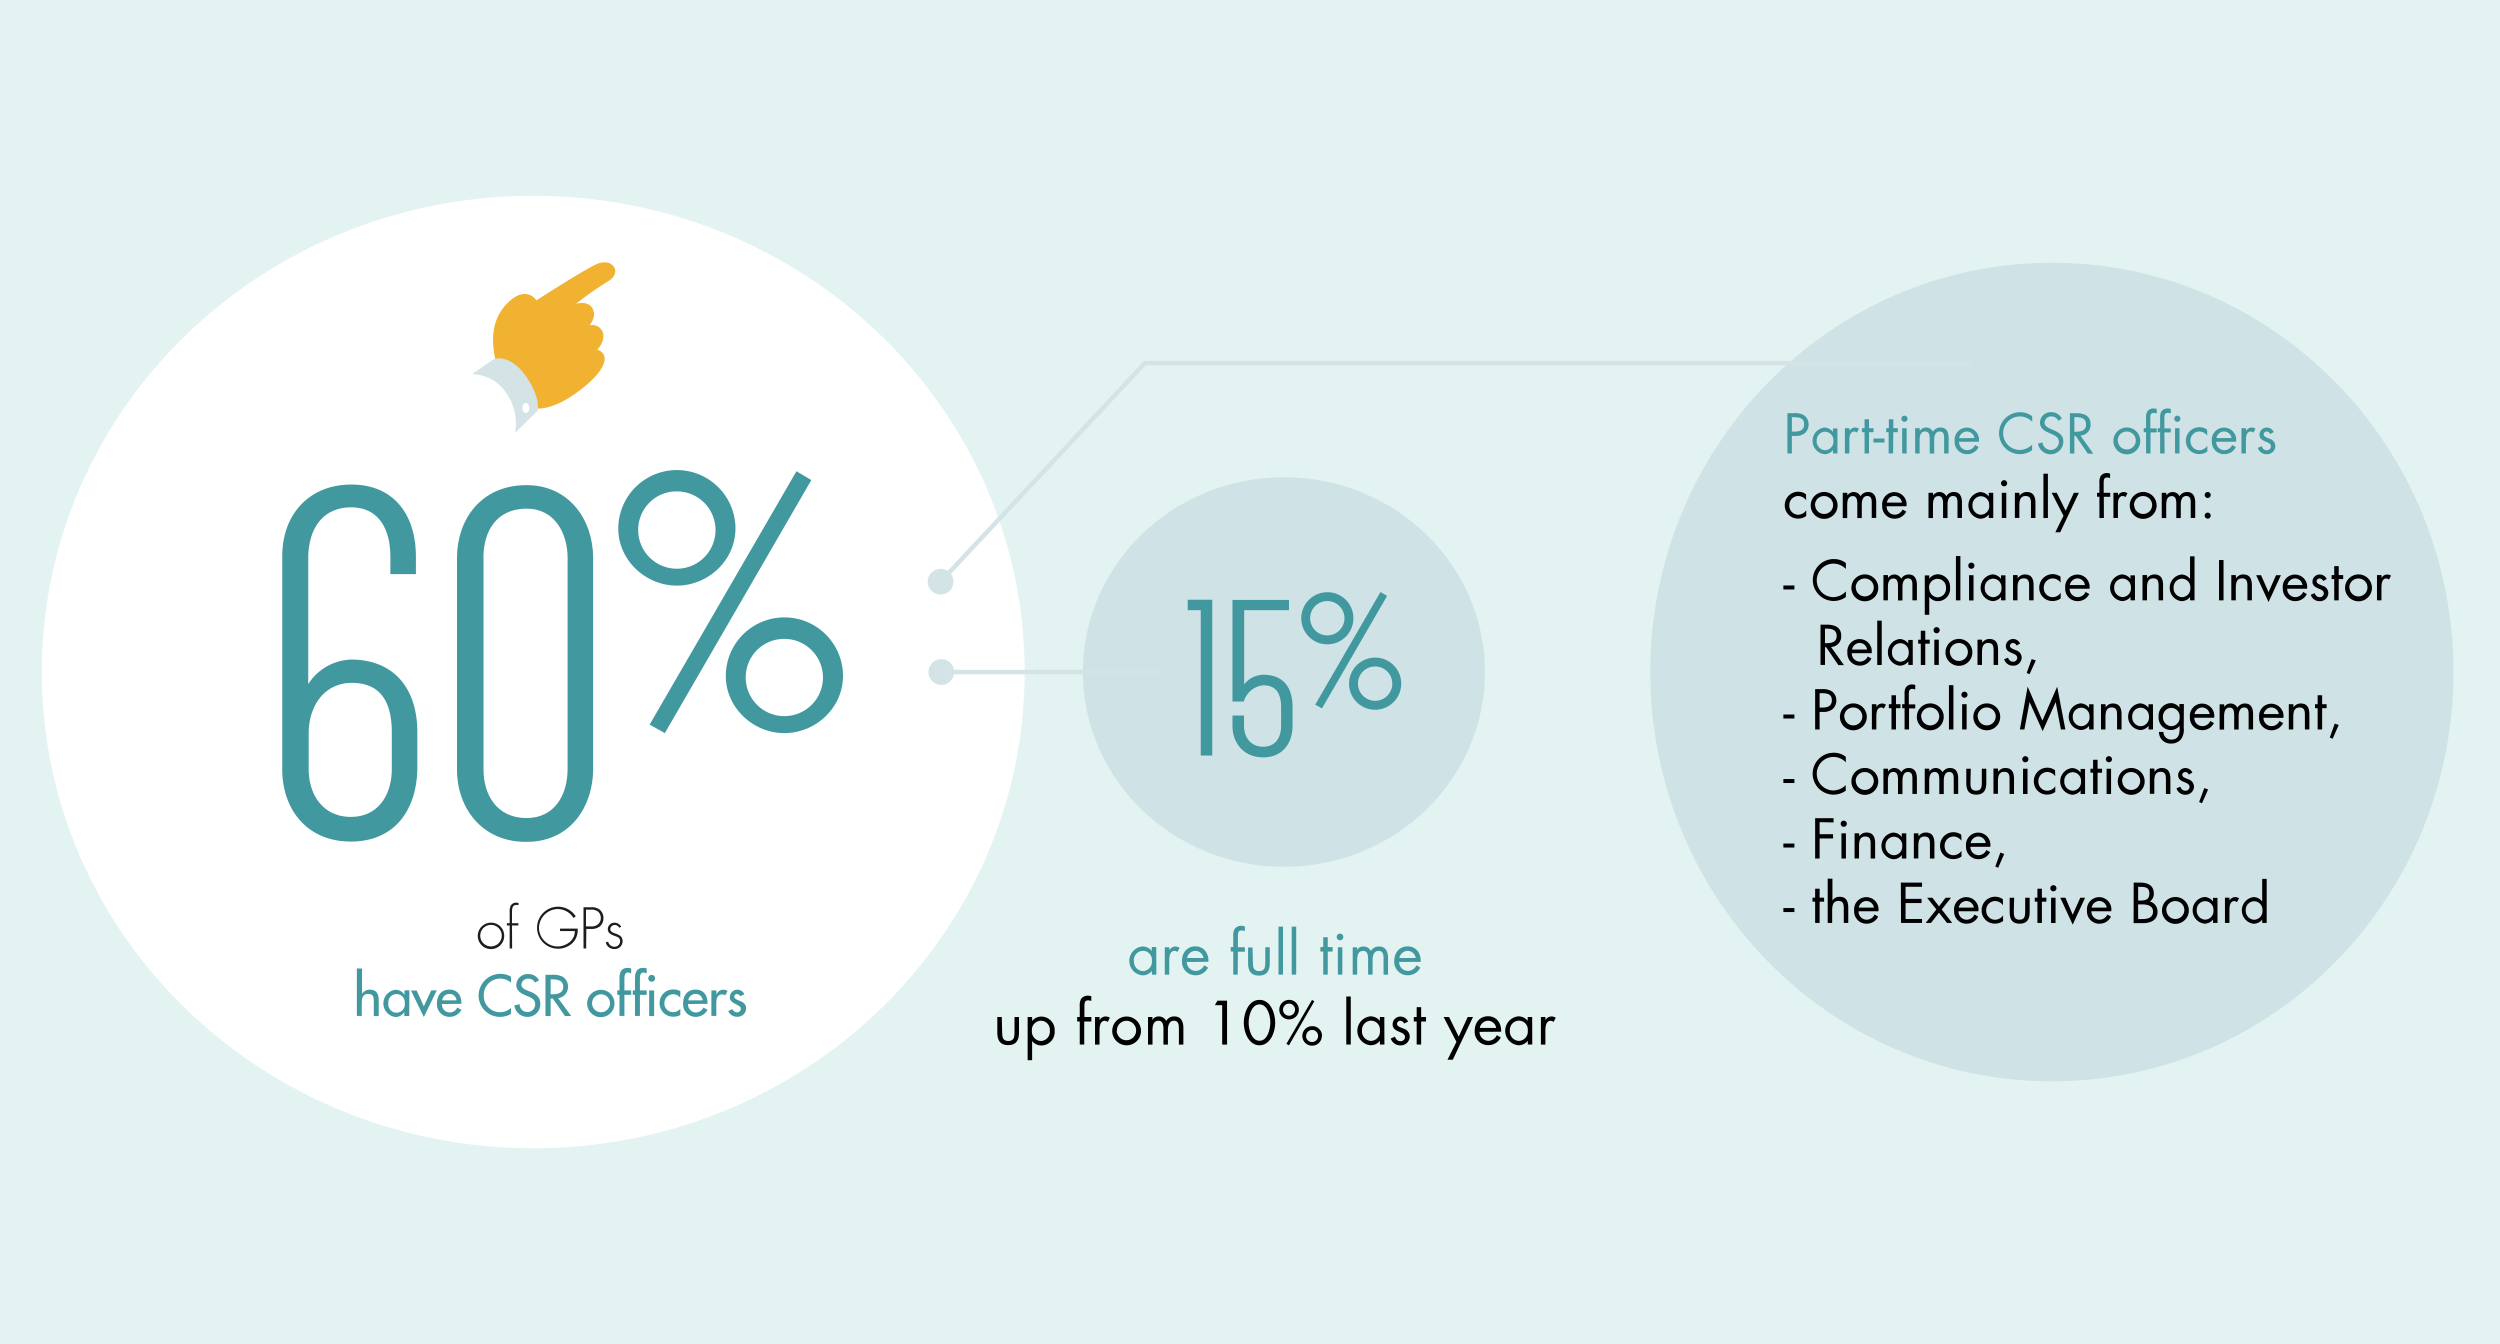 <svg id="Calque_1" data-name="Calque 1" xmlns="http://www.w3.org/2000/svg" viewBox="0 0 558 300"><defs><style>.cls-1{fill:#e3f3f1;}.cls-2{fill:#cfe3e7;}.cls-3{fill:#fff;}.cls-4{fill:#42989f;}.cls-5{fill:#1d1d1b;}.cls-6{fill:none;stroke:#d4e3e6;}.cls-7{fill:#d4e3e6;}.cls-8{fill:#f1b232;}</style></defs><title>ILLUSTRATIONS</title><rect class="cls-1" width="558" height="300"/><path class="cls-2" d="M286.58,193.48c24.78,0,44.87-19.47,44.87-43.48s-20.09-43.48-44.87-43.48S241.7,126,241.7,150s20.09,43.48,44.87,43.48"/><path class="cls-2" d="M458,241.36c49.5,0,89.62-40.9,89.62-91.36S507.46,58.64,458,58.64,368.34,99.54,368.34,150s40.12,91.36,89.62,91.36"/><path class="cls-3" d="M119,256.3c60.59,0,109.7-47.59,109.7-106.3S179.62,43.7,119,43.7,9.33,91.29,9.33,150,58.45,256.3,119,256.3"/><path class="cls-4" d="M270.57,133.86v34.77H268V136.19H265.1v-2.33Z"/><path class="cls-4" d="M288.5,157.85V162c0,3.87-2.24,7.05-6.56,7.05s-6.85-3.18-6.85-7.05v-2.29h2.58V162c0,2.63,1.54,4.67,4.27,4.67s4-2,4-4.67v-4.12c0-3.43-1.39-4.92-4-4.92a5,5,0,0,0-4.32,3.63h-2.53V133.91H287.7v2.29h-10v16.54a5.61,5.61,0,0,1,4.27-2.14C285.91,150.6,288.5,152.83,288.5,157.85Z"/><path class="cls-4" d="M302.08,137.86a5.82,5.82,0,1,1-5.81-5.68A5.79,5.79,0,0,1,302.08,137.86Zm-9.65,0a3.83,3.83,0,1,0,3.83-3.7A3.8,3.8,0,0,0,292.43,137.86ZM309.61,133l-14.54,25.11-1.52-.83,14.57-25.14Zm3.14,19.46a5.82,5.82,0,1,1-5.81-5.68A5.79,5.79,0,0,1,312.75,152.49Zm-9.65,0a3.83,3.83,0,1,0,3.83-3.7A3.8,3.8,0,0,0,303.1,152.49Z"/><path class="cls-5" d="M112.54,208.88a2.95,2.95,0,1,1-3-2.94A2.91,2.91,0,0,1,112.54,208.88Zm-5.35,0a2.4,2.4,0,1,0,2.34-2.44A2.39,2.39,0,0,0,107.19,208.9Z"/><path class="cls-5" d="M114.31,211.7h-.55v-5.13h-.62v-.51h.62v-2.53a3.09,3.09,0,0,1,.22-1.38,1.41,1.41,0,0,1,1.26-.68,1.34,1.34,0,0,1,.49.08v.5a2.68,2.68,0,0,0-.45-.07c-1,0-1,1-1,1.66v2.42h1.42v.51h-1.42Z"/><path class="cls-5" d="M128.93,207.27a4.05,4.05,0,0,1-1,3.06,4.69,4.69,0,1,1,.57-5.81l-.48.38a4.22,4.22,0,0,0-3.55-2,4.28,4.28,0,0,0-4.17,4.18,4.2,4.2,0,0,0,4.17,4.17,4.39,4.39,0,0,0,2.71-1,3.07,3.07,0,0,0,1.12-2.44H125v-.55Z"/><path class="cls-5" d="M130.83,211.7h-.59v-9.2h1.62a2.88,2.88,0,0,1,2,.54,2.44,2.44,0,0,1,.83,1.89,2.42,2.42,0,0,1-.77,1.82,3.05,3.05,0,0,1-2.05.59h-1Zm1.06-4.92a2.22,2.22,0,0,0,1.61-.5,1.8,1.8,0,0,0,.6-1.38,1.84,1.84,0,0,0-.7-1.49,2.55,2.55,0,0,0-1.61-.37h-1v3.73Z"/><path class="cls-5" d="M138.21,207.09a1.07,1.07,0,0,0-1-.63,1,1,0,0,0-1,.88c0,1.35,2.75.7,2.75,2.73a1.74,1.74,0,0,1-1.82,1.76,1.94,1.94,0,0,1-1.94-1.49l.54-.17a1.44,1.44,0,0,0,1.4,1.15,1.26,1.26,0,0,0,1.27-1.27c0-.7-.54-.92-1.1-1.11-.77-.28-1.65-.61-1.65-1.56a1.46,1.46,0,0,1,1.54-1.43,1.67,1.67,0,0,1,1.44.9Z"/><path class="cls-4" d="M80.81,216.18v5.65h0a2,2,0,0,1,1.72-.94c1.61,0,2,1.09,2,2.48v3.41h-1.1V223.5c0-1-.13-1.64-1.26-1.64-1.42,0-1.42,1.25-1.42,2.28v2.62h-1.1v-10.6Z"/><path class="cls-4" d="M91.34,226.77h-1.1v-.89h0A2.34,2.34,0,0,1,88.28,227a3.06,3.06,0,0,1,0-6.08,2.34,2.34,0,0,1,2,1.12h0v-1h1.1Zm-1-2.86a1.84,1.84,0,1,0-3.66,0,1.85,1.85,0,1,0,3.66,0Z"/><path class="cls-4" d="M94.6,224.62l1.65-3.56h1.23L94.6,227l-2.87-5.91H93Z"/><path class="cls-4" d="M98.63,224.1a1.8,1.8,0,0,0,1.72,1.89,1.87,1.87,0,0,0,1.71-1.11l.93.52a3,3,0,0,1-2.65,1.56,2.78,2.78,0,0,1-2.81-3c0-1.76.94-3.08,2.78-3.08s2.67,1.34,2.67,3v.17Zm3.26-.83a1.54,1.54,0,0,0-1.58-1.43,1.64,1.64,0,0,0-1.62,1.43Z"/><path class="cls-4" d="M114.05,219.33a3.66,3.66,0,0,0-6.07,2.86,3.62,3.62,0,0,0,6.07,2.78v1.35a5,5,0,0,1-2.42.65,4.76,4.76,0,0,1-4.8-4.75,4.84,4.84,0,0,1,4.9-4.85,4.43,4.43,0,0,1,2.32.62Z"/><path class="cls-4" d="M119.4,219.31a1.58,1.58,0,0,0-1.48-.87,1.45,1.45,0,0,0-1.54,1.31c0,.72.71,1.1,1.28,1.32l.66.26c1.31.51,2.28,1.23,2.28,2.77a2.84,2.84,0,0,1-2.94,2.87,2.87,2.87,0,0,1-2.84-2.58l1.16-.24a1.74,1.74,0,1,0,3.48,0c0-1-.79-1.42-1.59-1.75l-.63-.27c-1-.45-2-1-2-2.33a2.51,2.51,0,0,1,2.71-2.38,2.63,2.63,0,0,1,2.37,1.39Z"/><path class="cls-4" d="M127.48,226.77h-1.39l-2.71-3.89h-.48v3.89h-1.15v-9.2h1.39a4.86,4.86,0,0,1,2.43.43,2.55,2.55,0,0,1,1.21,2.2,2.51,2.51,0,0,1-2.21,2.58Zm-4.58-4.85h.37c1.17,0,2.44-.22,2.44-1.68s-1.37-1.65-2.5-1.65h-.3Z"/><path class="cls-4" d="M137.15,223.93a3.05,3.05,0,1,1-3.05-3A3,3,0,0,1,137.15,223.93Zm-5,0a2,2,0,1,0,2-2A2,2,0,0,0,132.15,223.93Z"/><path class="cls-4" d="M140.88,217.29a2.05,2.05,0,0,0-.73-.23c-.78,0-.78,1-.78,1.55v2.45h1.51v1h-1.51v4.69h-1.1v-4.69h-.5v-1h.5v-2.78c0-1.25.43-2.25,1.84-2.25a2.05,2.05,0,0,1,.77.15Z"/><path class="cls-4" d="M144.34,217.29a2.05,2.05,0,0,0-.73-.23c-.78,0-.78,1-.78,1.55v2.45h1.51v1h-1.51v4.69h-1.1v-4.69h-.5v-1h.5v-2.78c0-1.25.43-2.25,1.84-2.25a2.05,2.05,0,0,1,.77.15Zm1.87,1.16a.76.76,0,0,1-1.51,0,.76.76,0,1,1,1.51,0Zm-.21,8.33h-1.1v-5.71H146Z"/><path class="cls-4" d="M151.83,222.68a2.09,2.09,0,0,0-1.64-.77,2,2,0,0,0-1.9,2,1.93,1.93,0,0,0,2,2,2.05,2.05,0,0,0,1.56-.76v1.4a3.2,3.2,0,0,1-1.57.38,3,3,0,0,1-3.06-3,3,3,0,0,1,3.13-3.08,3.09,3.09,0,0,1,1.51.38Z"/><path class="cls-4" d="M153.57,224.1a1.8,1.8,0,0,0,1.72,1.89,1.87,1.87,0,0,0,1.71-1.11l.93.52a3,3,0,0,1-2.65,1.56,2.78,2.78,0,0,1-2.81-3c0-1.76.94-3.08,2.78-3.08s2.67,1.34,2.67,3v.17Zm3.26-.83a1.54,1.54,0,0,0-1.58-1.43,1.64,1.64,0,0,0-1.62,1.43Z"/><path class="cls-4" d="M159.92,222h0a1.64,1.64,0,0,1,1.56-1.1,1.7,1.7,0,0,1,.9.28l-.5,1a1,1,0,0,0-.67-.23c-1.18,0-1.33,1.1-1.33,2v2.81h-1.1v-5.71h1.1Z"/><path class="cls-4" d="M165.22,222.37a.85.85,0,0,0-.73-.5.59.59,0,0,0-.6.56c0,.5.66.72,1.33,1s1.32.72,1.32,1.62a1.92,1.92,0,0,1-2,1.89,2.11,2.11,0,0,1-2-1.28l.94-.43a1.14,1.14,0,0,0,1,.73.82.82,0,0,0,.87-.81.69.69,0,0,0-.4-.62L164,224c-.63-.34-1.1-.66-1.1-1.44a1.67,1.67,0,0,1,1.68-1.66,1.7,1.7,0,0,1,1.56,1Z"/><path class="cls-4" d="M93.15,163.48v8.27c-.22,9.16-5.14,16.09-14.86,16.09S63,180.69,63,171.75v-47.6c0-9.5,6.15-16,15.42-16s14.41,6.48,14.41,16.09v3.91h-5.7v-3.91c0-6.37-2.79-11-8.72-11s-9.39,4.13-9.61,10.84v28.61a11.85,11.85,0,0,1,9.72-5.48C87.34,147.28,93.15,153,93.15,163.48Zm-5.7,0c0-7.6-3.13-11.06-8.94-11.06-6,0-9.61,5-9.61,11.29v8c0,5.7,3.24,10.62,9.39,10.62s9.16-4.92,9.16-10.73Z"/><path class="cls-4" d="M102,171.75V124.48c0-8.38,5.25-16.2,15.53-16.2,9.39,0,14.86,7.6,14.86,16.31v47c0,8.27-4.92,16.31-14.86,16.31C107.79,188,102,180.58,102,171.75Zm5.92-47.27v47.27c0,5.7,3,10.84,9.61,10.84,6.15,0,9.16-5,9.16-11v-47c0-5.48-2.79-11.06-9.16-11.06C110.92,113.53,107.9,118.45,107.9,124.48Z"/><path class="cls-4" d="M164.15,118c0,7.06-6.09,12.71-13.08,12.71S138,125,138,118a13.08,13.08,0,0,1,26.16,0Zm-21.7,0a8.63,8.63,0,1,0,8.62-8.32A8.55,8.55,0,0,0,142.45,118Zm38.64-10.85-32.7,56.48L145,161.73l32.77-56.55Zm7.06,43.77c0,7.06-6.09,12.71-13.08,12.71S162,157.94,162,150.88a13.08,13.08,0,0,1,26.16,0Zm-21.7,0a8.62,8.62,0,1,0,8.62-8.32A8.55,8.55,0,0,0,166.46,150.88Z"/><line class="cls-6" x1="259.05" y1="150" x2="210.11" y2="150"/><path class="cls-7" d="M207.24,150a2.87,2.87,0,1,0,2.87-2.87,2.87,2.87,0,0,0-2.87,2.87"/><polyline class="cls-6" points="440.03 81.04 255.54 81.04 209.94 129.84"/><path class="cls-7" d="M207.07,129.84a2.87,2.87,0,1,0,2.87-2.87,2.87,2.87,0,0,0-2.87,2.87"/><path class="cls-8" d="M110.77,81c-1.21-4.52-1.28-9.84,2.76-13.61s6.2-.34,6.2-.34,9.57-6.2,13.21-8,6.23,1.68,2.73,3.77a73.22,73.22,0,0,0-7.11,5s2.86-.94,3.81,1.28c.76,1.78-.77,3.5-.77,3.5a2.52,2.52,0,0,1,2.93,1.55c.71,2-1.25,3.91-1.25,3.91a2.09,2.09,0,0,1,1.69,2c0,1.14-.81,3.64-6.4,7.68s-9.09,3.57-9.77,3.23-8-10-8-10"/><path class="cls-7" d="M114.95,96.65l5-4.92s.94-2.56-2.42-7.55-6.87-4.31-7.48-3.91-4.65,3.23-4.65,3.23a9.53,9.53,0,0,1,7.68,4.31,12,12,0,0,1,1.89,8.83"/><path class="cls-7" d="M118.14,91.53c.29.34.09,1-.44,1.42s-1.19.52-1.48.18-.09-1,.44-1.42,1.19-.52,1.48-.18"/><path class="cls-3" d="M117.36,92.18c.44,0,.8-.51.8-1.13s-.36-1.13-.8-1.13-.8.51-.8,1.13.36,1.13.8,1.13"/><path class="cls-4" d="M258.1,217.54h-1v-.84h0a2.57,2.57,0,0,1-2.11,1,3.24,3.24,0,0,1,0-6.45,2.64,2.64,0,0,1,2.09,1h0v-.87h1Zm-5-3.12a2.11,2.11,0,0,0,2,2.33,2.08,2.08,0,0,0,2-2.31,2,2,0,0,0-2.05-2.21A2.07,2.07,0,0,0,253.07,214.42Z"/><path class="cls-4" d="M261,212.09h0a1.57,1.57,0,0,1,1.35-.83,1.84,1.84,0,0,1,.94.29l-.49.95a1,1,0,0,0-.62-.27c-1.14,0-1.2,1.47-1.2,2.26v3.05h-1v-6.11h1Z"/><path class="cls-4" d="M264.9,214.71a2,2,0,0,0,2,2,2.09,2.09,0,0,0,1.86-1.26l.88.51a3.08,3.08,0,0,1-2.82,1.72,3,3,0,0,1-3-3.15c0-1.81,1.05-3.3,3-3.3s3,1.63,2.9,3.45Zm3.71-.88a1.86,1.86,0,0,0-1.79-1.6,1.93,1.93,0,0,0-1.86,1.6Z"/><path class="cls-4" d="M276.26,217.54h-1v-5.15h-.57v-1h.57V209a3.14,3.14,0,0,1,.27-1.59,1.77,1.77,0,0,1,1.57-.77,2.47,2.47,0,0,1,.74.13v1.05a2.11,2.11,0,0,0-.7-.14c-.84,0-.84.6-.84,1.68v2.07h1.55v1h-1.55Z"/><path class="cls-4" d="M279.65,214.84c0,1,.12,1.91,1.38,1.91s1.38-.88,1.38-1.91v-3.41h1V215c0,1.63-.61,2.76-2.42,2.76s-2.42-1.13-2.42-2.76v-3.52h1Z"/><path class="cls-4" d="M286.36,217.54h-1V206.82h1Z"/><path class="cls-4" d="M289.31,217.54h-1V206.82h1Z"/><path class="cls-4" d="M296.35,217.54h-1v-5.15h-.64v-1h.64v-2.2h1v2.2h1.09v1h-1.09Z"/><path class="cls-4" d="M299.83,209.13a.74.74,0,0,1-1.48,0,.74.74,0,1,1,1.48,0Zm-.22,8.41h-1v-6.11h1Z"/><path class="cls-4" d="M302.82,212.09h0a1.73,1.73,0,0,1,1.47-.83,1.87,1.87,0,0,1,1.69,1,2,2,0,0,1,1.83-1c1.56,0,2,1.27,2,2.56v3.72h-1V214c0-.79-.05-1.77-1.12-1.77s-1.33,1.16-1.33,2.08v3.24h-1v-3.47c0-.75-.09-1.85-1.09-1.85-1.22,0-1.35,1.24-1.35,2.16v3.16h-1v-6.11h1Z"/><path class="cls-4" d="M312.28,214.71a2,2,0,0,0,2,2,2.09,2.09,0,0,0,1.86-1.26l.88.51a3.08,3.08,0,0,1-2.82,1.72,3,3,0,0,1-3-3.15c0-1.81,1.05-3.3,3-3.3s3,1.63,2.9,3.45Zm3.71-.88a1.86,1.86,0,0,0-1.79-1.6,1.93,1.93,0,0,0-1.86,1.6Z"/><path d="M223.68,230.44c0,1,.12,1.91,1.38,1.91s1.38-.88,1.38-1.91V227h1v3.52c0,1.63-.61,2.76-2.42,2.76s-2.42-1.13-2.42-2.76V227h1Z"/><path d="M230.37,227.9h0a2.58,2.58,0,0,1,2.11-1,3,3,0,0,1,2.92,3.24,3,3,0,0,1-2.94,3.21,2.57,2.57,0,0,1-2.09-1h0v4.29h-1V227h1Zm-.05,2.12a2.11,2.11,0,0,0,2,2.33,2.08,2.08,0,0,0,2-2.31,2,2,0,0,0-2.05-2.21A2.07,2.07,0,0,0,230.31,230Z"/><path d="M242,233.14h-1V228h-.57v-1H241V224.6a3.14,3.14,0,0,1,.27-1.59,1.77,1.77,0,0,1,1.57-.77,2.47,2.47,0,0,1,.74.13v1.05a2.11,2.11,0,0,0-.7-.14c-.84,0-.84.6-.84,1.68V227h1.55v1H242Z"/><path d="M245.43,227.7h0a1.57,1.57,0,0,1,1.35-.83,1.84,1.84,0,0,1,.94.29l-.49.95a1,1,0,0,0-.62-.27c-1.14,0-1.2,1.47-1.2,2.26v3.05h-1V227h1Z"/><path d="M248.25,230.1a3.21,3.21,0,1,1,3.21,3.21A3.21,3.21,0,0,1,248.25,230.1Zm1,0a2.17,2.17,0,1,0,2.17-2.26A2.16,2.16,0,0,0,249.29,230.09Z"/><path d="M257.14,227.7h0a1.73,1.73,0,0,1,1.47-.83,1.87,1.87,0,0,1,1.69,1,2,2,0,0,1,1.83-1c1.56,0,2,1.27,2,2.56v3.72h-1v-3.55c0-.79-.05-1.77-1.12-1.77s-1.33,1.16-1.33,2.08v3.24h-1v-3.47c0-.75-.09-1.85-1.09-1.85-1.22,0-1.35,1.24-1.35,2.16v3.16h-1V227h1Z"/><path d="M271.16,224.35l.57-1h2.15v9.8h-1.09v-8.79Z"/><path d="M284.63,228.25c0,2.42-1.27,5.06-3.51,5.06s-3.51-2.64-3.51-5.06c0-2,1-5.08,3.51-5.08S284.63,226.24,284.63,228.25Zm-5.93.05c0,1.38.61,4,2.42,4s2.39-2.61,2.42-4-.57-4.12-2.42-4.12S278.67,226.92,278.7,228.31Z"/><path d="M289.9,225.32a2.18,2.18,0,1,1-2.18-2.15A2.16,2.16,0,0,1,289.9,225.32Zm-3.54,0a1.35,1.35,0,1,0,1.35-1.31A1.34,1.34,0,0,0,286.37,225.32Zm7-1.83-5.67,9.83-.56-.34,5.71-9.8Zm1.68,7.7a2.18,2.18,0,1,1-2.18-2.15A2.16,2.16,0,0,1,295.08,231.18Zm-3.54,0a1.35,1.35,0,1,0,1.35-1.31A1.34,1.34,0,0,0,291.54,231.18Z"/><path d="M301.49,233.14h-1V222.42h1Z"/><path d="M309,233.14h-1v-.84h0a2.57,2.57,0,0,1-2.11,1,3.24,3.24,0,0,1,0-6.45,2.64,2.64,0,0,1,2.09,1h0V227h1ZM304,230a2.11,2.11,0,0,0,2,2.33,2.08,2.08,0,0,0,2-2.31,2,2,0,0,0-2.05-2.21A2.07,2.07,0,0,0,304,230Z"/><path d="M313.39,228.45a1,1,0,0,0-.83-.62.74.74,0,0,0-.75.68c0,.56.7.77,1.42,1.07a1.86,1.86,0,0,1,1.42,1.75,2,2,0,0,1-2.07,2,2.2,2.2,0,0,1-2.16-1.55l.92-.39c.26.57.56,1,1.25,1a.93.93,0,0,0,1-.94c0-1.36-2.76-.9-2.76-2.82a1.74,1.74,0,0,1,1.82-1.73,1.85,1.85,0,0,1,1.63,1.13Z"/><path d="M317.2,233.14h-1V228h-.64v-1h.64v-2.2h1V227h1.09v1H317.2Z"/><path d="M322.22,227h1.21l2.16,4.38,2-4.38h1.18l-4.51,9.54h-1.18l2-4Z"/><path d="M330.23,230.31a2,2,0,0,0,2,2,2.09,2.09,0,0,0,1.86-1.26l.88.51a3.08,3.08,0,0,1-2.82,1.72,3,3,0,0,1-3-3.15c0-1.81,1.05-3.3,3-3.3s3,1.63,2.9,3.45Zm3.71-.88a1.86,1.86,0,0,0-1.79-1.6,1.93,1.93,0,0,0-1.86,1.6Z"/><path d="M342,233.14h-1v-.84h0a2.57,2.57,0,0,1-2.11,1,3.24,3.24,0,0,1,0-6.45,2.64,2.64,0,0,1,2.09,1h0V227h1ZM337,230a2.11,2.11,0,0,0,2,2.33,2.08,2.08,0,0,0,2-2.31,2,2,0,0,0-2.05-2.21A2.07,2.07,0,0,0,337,230Z"/><path d="M344.95,227.7h0a1.57,1.57,0,0,1,1.35-.83,1.84,1.84,0,0,1,.94.29l-.49.95a1,1,0,0,0-.62-.27c-1.14,0-1.2,1.47-1.2,2.26v3.05h-1V227h1Z"/><path class="cls-4" d="M399.95,101.22h-1v-9h1.49a3.81,3.81,0,0,1,2.24.48,2.49,2.49,0,0,1,1,2.06,2.54,2.54,0,0,1-.86,1.94,3.26,3.26,0,0,1-2.15.6h-.73Zm0-4.89h.67c1.12,0,2.06-.34,2.06-1.63,0-1.48-1.19-1.58-2.36-1.58h-.37Z"/><path class="cls-4" d="M410.12,101.22h-1v-.78h0a2.37,2.37,0,0,1-1.94.94,3,3,0,0,1,0-5.95,2.44,2.44,0,0,1,1.93,1h0v-.8h1Zm-4.64-2.88a2,2,0,0,0,1.85,2.15,1.92,1.92,0,0,0,1.88-2.13,1.88,1.88,0,0,0-1.9-2A1.91,1.91,0,0,0,405.48,98.34Z"/><path class="cls-4" d="M412.81,96.19h0a1.45,1.45,0,0,1,1.25-.77,1.7,1.7,0,0,1,.86.26l-.46.88a.93.93,0,0,0-.58-.25c-1.06,0-1.1,1.36-1.1,2.09v2.82h-1V95.58h1Z"/><path class="cls-4" d="M417.17,101.22h-1V96.47h-.59v-.89h.59v-2h1v2h1v.89h-1Z"/><path class="cls-4" d="M420.61,97.88v.89h-2.46v-.89Z"/><path class="cls-4" d="M422.54,101.22h-1V96.47H421v-.89h.59v-2h1v2h1v.89h-1Z"/><path class="cls-4" d="M425.76,93.46a.68.68,0,0,1-1.37,0,.68.68,0,0,1,1.37,0Zm-.2,7.76h-1V95.58h1Z"/><path class="cls-4" d="M428.52,96.19h0a1.59,1.59,0,0,1,1.36-.77,1.73,1.73,0,0,1,1.56.94,1.88,1.88,0,0,1,1.69-.94c1.44,0,1.8,1.18,1.8,2.36v3.43h-1V97.94c0-.73,0-1.63-1-1.63s-1.22,1.07-1.22,1.92v3h-1V98c0-.7-.08-1.7-1-1.7-1.13,0-1.25,1.14-1.25,2v2.91h-1V95.58h1Z"/><path class="cls-4" d="M437.26,98.6a1.83,1.83,0,0,0,1.85,1.88,1.93,1.93,0,0,0,1.71-1.16l.82.47a2.85,2.85,0,0,1-2.6,1.58,2.73,2.73,0,0,1-2.76-2.9,2.73,2.73,0,1,1,5.41.13Zm3.42-.82A1.72,1.72,0,0,0,439,96.31a1.78,1.78,0,0,0-1.71,1.48Z"/><path class="cls-4" d="M453.6,94.15a3.87,3.87,0,0,0-2.76-1.2,3.74,3.74,0,0,0,0,7.48,4,4,0,0,0,2.73-1.2v1.25a4.66,4.66,0,0,1-2.7.89,4.68,4.68,0,1,1,0-9.36,4.37,4.37,0,0,1,2.7.89Z"/><path class="cls-4" d="M459.41,93.94a1.66,1.66,0,0,0-1.56-1,1.43,1.43,0,0,0-1.5,1.4c0,.78.8,1.14,1.42,1.42l.6.26c1.18.52,2.17,1.1,2.17,2.54a2.85,2.85,0,0,1-5.66.46l1-.28a1.86,1.86,0,0,0,1.81,1.68,1.82,1.82,0,0,0,1.86-1.76c0-1.05-.83-1.42-1.67-1.8l-.55-.24c-1.05-.48-2-1-2-2.32a2.37,2.37,0,0,1,2.53-2.3,2.59,2.59,0,0,1,2.34,1.4Z"/><path class="cls-4" d="M463,101.22h-1v-9h1.31c1.71,0,3.31.46,3.31,2.49a2.36,2.36,0,0,1-2.27,2.5l2.88,4.05H466l-2.73-4H463Zm0-4.86h.31c1.14,0,2.29-.22,2.29-1.62s-1.09-1.63-2.3-1.63H463Z"/><path class="cls-4" d="M471.71,98.41a3,3,0,1,1,3,3A3,3,0,0,1,471.71,98.41Zm1,0a2,2,0,1,0,2-2.09A2,2,0,0,0,472.67,98.4Z"/><path class="cls-4" d="M480,101.22h-1V96.47h-.53v-.89H479V93.34a2.89,2.89,0,0,1,.25-1.46,1.64,1.64,0,0,1,1.45-.71,2.26,2.26,0,0,1,.68.12v1a1.94,1.94,0,0,0-.65-.13c-.78,0-.78.55-.78,1.55v1.91h1.43v.89H480Z"/><path class="cls-4" d="M483.14,101.22h-1V96.47h-.53v-.89h.53V93.34a2.89,2.89,0,0,1,.25-1.46,1.63,1.63,0,0,1,1.45-.71,2.27,2.27,0,0,1,.68.12v1a1.94,1.94,0,0,0-.65-.13c-.78,0-.78.55-.78,1.55v1.91h1.43v.89h-1.43Zm3.53-7.76a.68.68,0,1,1-1.37,0,.68.68,0,1,1,1.37,0Zm-.2,7.76h-1V95.58h1Z"/><path class="cls-4" d="M492.66,97.26h0a2.17,2.17,0,0,0-1.75-.95,2,2,0,0,0-2,2.09,2,2,0,0,0,1.94,2.09,2.19,2.19,0,0,0,1.83-1h0v1.28a3.08,3.08,0,0,1-1.79.58,2.92,2.92,0,0,1-3-3,3,3,0,0,1,3-3,3,3,0,0,1,1.74.56Z"/><path class="cls-4" d="M494.66,98.6a1.83,1.83,0,0,0,1.85,1.88,1.93,1.93,0,0,0,1.71-1.16l.82.47a2.85,2.85,0,0,1-2.6,1.58,2.73,2.73,0,0,1-2.76-2.9,2.73,2.73,0,1,1,5.41.13Zm3.42-.82a1.72,1.72,0,0,0-1.66-1.48,1.78,1.78,0,0,0-1.71,1.48Z"/><path class="cls-4" d="M501.32,96.19h0a1.45,1.45,0,0,1,1.25-.77,1.7,1.7,0,0,1,.86.26l-.46.88a.93.93,0,0,0-.58-.25c-1.06,0-1.1,1.36-1.1,2.09v2.82h-1V95.58h1Z"/><path class="cls-4" d="M506.71,96.89a.9.9,0,0,0-.77-.58.68.68,0,0,0-.7.62c0,.52.65.71,1.31,1a1.72,1.72,0,0,1,1.31,1.62,1.84,1.84,0,0,1-1.91,1.83,2,2,0,0,1-2-1.43l.85-.36c.24.53.52.9,1.15.9a.86.86,0,0,0,.91-.86c0-1.26-2.54-.83-2.54-2.6a1.61,1.61,0,0,1,1.68-1.6,1.7,1.7,0,0,1,1.5,1Z"/><path d="M403.13,111.66h0a2.17,2.17,0,0,0-1.75-.95,2,2,0,0,0-2,2.09,2,2,0,0,0,1.94,2.09,2.19,2.19,0,0,0,1.83-1h0v1.28a3.08,3.08,0,0,1-1.79.58,2.92,2.92,0,0,1-3-3,3,3,0,0,1,3-3,3,3,0,0,1,1.74.56Z"/><path d="M404.15,112.81a3,3,0,1,1,3,3A3,3,0,0,1,404.15,112.81Zm1,0a2,2,0,1,0,2-2.09A2,2,0,0,0,405.11,112.8Z"/><path d="M412.36,110.59h0a1.59,1.59,0,0,1,1.36-.77,1.73,1.73,0,0,1,1.56.94,1.88,1.88,0,0,1,1.69-.94c1.44,0,1.8,1.18,1.8,2.36v3.43h-1v-3.27c0-.73,0-1.63-1-1.63s-1.22,1.07-1.22,1.92v3h-1v-3.2c0-.7-.08-1.7-1-1.7-1.13,0-1.25,1.14-1.25,2v2.91h-1V110h1Z"/><path d="M421.09,113a1.83,1.83,0,0,0,1.85,1.88,1.93,1.93,0,0,0,1.71-1.16l.82.47a2.85,2.85,0,0,1-2.6,1.58,2.73,2.73,0,0,1-2.76-2.9,2.73,2.73,0,1,1,5.41.13Zm3.42-.82a1.72,1.72,0,0,0-1.66-1.48,1.78,1.78,0,0,0-1.71,1.48Z"/><path d="M431.5,110.59h0a1.59,1.59,0,0,1,1.36-.77,1.73,1.73,0,0,1,1.56.94,1.88,1.88,0,0,1,1.69-.94c1.44,0,1.8,1.18,1.8,2.36v3.43h-1v-3.27c0-.73,0-1.63-1-1.63s-1.22,1.07-1.22,1.92v3h-1v-3.2c0-.7-.08-1.7-1-1.7-1.13,0-1.25,1.14-1.25,2v2.91h-1V110h1Z"/><path d="M444.9,115.62h-1v-.78h0a2.37,2.37,0,0,1-1.94.94,3,3,0,0,1,0-5.95,2.44,2.44,0,0,1,1.93,1h0V110h1Zm-4.64-2.88a2,2,0,0,0,1.85,2.15,1.92,1.92,0,0,0,1.88-2.13,1.88,1.88,0,0,0-1.9-2A1.91,1.91,0,0,0,440.26,112.74Z"/><path d="M448,107.86a.68.68,0,0,1-1.37,0,.68.68,0,1,1,1.37,0Zm-.2,7.76h-1V110h1Z"/><path d="M450.78,110.66h0a1.89,1.89,0,0,1,1.61-.84c1.56,0,1.92,1.13,1.92,2.45v3.35h-1v-3.18c0-.91-.07-1.73-1.19-1.73-1.32,0-1.4,1.22-1.4,2.23v2.67h-1V110h1Z"/><path d="M457.09,115.62h-1v-9.89h1Z"/><path d="M457.94,110h1.12l2,4,1.82-4H464l-4.16,8.8h-1.09l1.82-3.69Z"/><path d="M469.59,115.62h-1v-4.75h-.53V110h.53v-2.24a2.89,2.89,0,0,1,.25-1.46,1.64,1.64,0,0,1,1.45-.71,2.26,2.26,0,0,1,.68.12v1a1.94,1.94,0,0,0-.65-.13c-.78,0-.78.55-.78,1.55V110H471v.89h-1.43Z"/><path d="M472.75,110.59h0a1.45,1.45,0,0,1,1.25-.77,1.7,1.7,0,0,1,.86.26l-.46.88a.93.93,0,0,0-.58-.25c-1.06,0-1.1,1.36-1.1,2.09v2.82h-1V110h1Z"/><path d="M475.36,112.81a3,3,0,1,1,3,3A3,3,0,0,1,475.36,112.81Zm1,0a2,2,0,1,0,2-2.09A2,2,0,0,0,476.31,112.8Z"/><path d="M483.56,110.59h0a1.59,1.59,0,0,1,1.36-.77,1.73,1.73,0,0,1,1.56.94,1.88,1.88,0,0,1,1.69-.94c1.44,0,1.8,1.18,1.8,2.36v3.43h-1v-3.27c0-.73,0-1.63-1-1.63s-1.22,1.07-1.22,1.92v3h-1v-3.2c0-.7-.08-1.7-1-1.7-1.13,0-1.25,1.14-1.25,2v2.91h-1V110h1Z"/><path d="M493.43,110.48a.67.67,0,1,1-1.34,0,.67.67,0,0,1,1.34,0Zm0,4.61a.67.67,0,1,1-1.34,0,.67.67,0,0,1,1.34,0Z"/><path d="M400.51,130.68v.89h-2.46v-.89Z"/><path d="M412,127a3.87,3.87,0,0,0-2.76-1.2,3.74,3.74,0,0,0,0,7.48A4,4,0,0,0,412,132v1.25a4.66,4.66,0,0,1-2.7.89,4.68,4.68,0,1,1,0-9.36,4.37,4.37,0,0,1,2.7.89Z"/><path d="M413.23,131.21a3,3,0,1,1,3,3A3,3,0,0,1,413.23,131.21Zm1,0a2,2,0,1,0,2-2.09A2,2,0,0,0,414.19,131.2Z"/><path d="M421.44,129h0a1.59,1.59,0,0,1,1.36-.77,1.73,1.73,0,0,1,1.56.94,1.88,1.88,0,0,1,1.69-.94c1.44,0,1.8,1.18,1.8,2.36V134h-1v-3.27c0-.73,0-1.63-1-1.63s-1.22,1.07-1.22,1.92v3h-1v-3.2c0-.7-.08-1.7-1-1.7-1.13,0-1.25,1.14-1.25,2V134h-1v-5.64h1Z"/><path d="M430.61,129.18h0a2.38,2.38,0,0,1,1.94-1,2.8,2.8,0,0,1,2.7,3,2.74,2.74,0,0,1-2.71,3,2.38,2.38,0,0,1-1.93-.95h0v4h-1v-8.8h1Zm0,2a2,2,0,0,0,1.85,2.15,1.92,1.92,0,0,0,1.88-2.13,1.88,1.88,0,0,0-1.89-2A1.91,1.91,0,0,0,430.56,131.14Z"/><path d="M437.56,134h-1v-9.89h1Z"/><path d="M440.69,126.26a.68.68,0,1,1-1.37,0,.68.68,0,0,1,1.37,0Zm-.2,7.76h-1v-5.64h1Z"/><path d="M447.63,134h-1v-.78h0a2.37,2.37,0,0,1-1.94.94,3,3,0,0,1,0-5.95,2.44,2.44,0,0,1,1.93,1h0v-.8h1ZM443,131.14a2,2,0,0,0,1.85,2.15,1.92,1.92,0,0,0,1.88-2.13,1.88,1.88,0,0,0-1.9-2A1.91,1.91,0,0,0,443,131.14Z"/><path d="M450.37,129.06h0a1.89,1.89,0,0,1,1.61-.84c1.56,0,1.92,1.13,1.92,2.45V134h-1v-3.18c0-.91-.07-1.73-1.19-1.73-1.32,0-1.4,1.22-1.4,2.23V134h-1v-5.64h1Z"/><path d="M459.93,130.06h0a2.17,2.17,0,0,0-1.75-.95,2,2,0,0,0-2,2.09,2,2,0,0,0,1.94,2.09,2.19,2.19,0,0,0,1.83-1h0v1.28a3.08,3.08,0,0,1-1.79.58,2.92,2.92,0,0,1-3-3,3,3,0,0,1,3-3,3,3,0,0,1,1.74.56Z"/><path d="M461.94,131.4a1.83,1.83,0,0,0,1.85,1.88,1.93,1.93,0,0,0,1.71-1.16l.82.47a2.85,2.85,0,0,1-2.6,1.58,2.73,2.73,0,0,1-2.76-2.9,2.73,2.73,0,1,1,5.41.13Zm3.42-.82a1.72,1.72,0,0,0-1.66-1.48,1.78,1.78,0,0,0-1.71,1.48Z"/><path d="M476.53,134h-1v-.78h0a2.37,2.37,0,0,1-1.94.94,3,3,0,0,1,0-5.95,2.44,2.44,0,0,1,1.93,1h0v-.8h1Zm-4.64-2.88a2,2,0,0,0,1.85,2.15,1.92,1.92,0,0,0,1.88-2.13,1.88,1.88,0,0,0-1.9-2A1.91,1.91,0,0,0,471.89,131.14Z"/><path d="M479.27,129.06h0a1.89,1.89,0,0,1,1.61-.84c1.56,0,1.92,1.13,1.92,2.45V134h-1v-3.18c0-.91-.07-1.73-1.19-1.73-1.32,0-1.4,1.22-1.4,2.23V134h-1v-5.64h1Z"/><path d="M488.83,133.24h0a2.41,2.41,0,0,1-1.94.94,3,3,0,0,1,0-5.95,2.44,2.44,0,0,1,1.93,1h0v-5.06h1V134h-1Zm-3.68-2.1a2,2,0,0,0,1.85,2.15,1.92,1.92,0,0,0,1.88-2.13,1.88,1.88,0,0,0-1.9-2A1.91,1.91,0,0,0,485.15,131.14Z"/><path d="M496.29,134h-1v-9h1Z"/><path d="M499.09,129.06h0a1.89,1.89,0,0,1,1.61-.84c1.56,0,1.92,1.13,1.92,2.45V134h-1v-3.18c0-.91-.07-1.73-1.19-1.73-1.32,0-1.4,1.22-1.4,2.23V134h-1v-5.64h1Z"/><path d="M506.34,132.17l1.68-3.79h1.08l-2.76,6-2.77-6h1.09Z"/><path d="M510.5,131.4a1.83,1.83,0,0,0,1.85,1.88,1.93,1.93,0,0,0,1.71-1.16l.82.47a2.85,2.85,0,0,1-2.6,1.58,2.73,2.73,0,0,1-2.76-2.9,2.73,2.73,0,1,1,5.41.13Zm3.42-.82a1.72,1.72,0,0,0-1.66-1.48,1.78,1.78,0,0,0-1.71,1.48Z"/><path d="M518.53,129.69a.9.9,0,0,0-.77-.58.68.68,0,0,0-.7.62c0,.52.65.71,1.31,1a1.72,1.72,0,0,1,1.31,1.62,1.84,1.84,0,0,1-1.91,1.83,2,2,0,0,1-2-1.43l.85-.36c.24.53.52.9,1.15.9a.86.86,0,0,0,.91-.86c0-1.26-2.54-.83-2.54-2.6a1.61,1.61,0,0,1,1.68-1.6,1.7,1.7,0,0,1,1.5,1Z"/><path d="M522,134h-1v-4.75h-.59v-.89h.59v-2h1v2h1v.89h-1Z"/><path d="M523.42,131.21a3,3,0,1,1,3,3A3,3,0,0,1,523.42,131.21Zm1,0a2,2,0,1,0,2-2.09A2,2,0,0,0,524.37,131.2Z"/><path d="M531.57,129h0a1.45,1.45,0,0,1,1.25-.77,1.7,1.7,0,0,1,.86.26l-.46.88a.93.93,0,0,0-.58-.25c-1.06,0-1.1,1.36-1.1,2.09V134h-1v-5.64h1Z"/><path d="M407.34,148.42h-1v-9h1.31c1.71,0,3.31.46,3.31,2.49a2.36,2.36,0,0,1-2.27,2.5l2.88,4.05h-1.24l-2.73-4h-.25Zm0-4.86h.31c1.14,0,2.29-.22,2.29-1.62s-1.09-1.63-2.3-1.63h-.3Z"/><path d="M413.32,145.8a1.83,1.83,0,0,0,1.85,1.88,1.93,1.93,0,0,0,1.71-1.16l.82.47a2.85,2.85,0,0,1-2.6,1.58,2.73,2.73,0,0,1-2.76-2.9,2.73,2.73,0,1,1,5.41.13Zm3.42-.82a1.72,1.72,0,0,0-1.66-1.48,1.78,1.78,0,0,0-1.71,1.48Z"/><path d="M420,148.42h-1v-9.89h1Z"/><path d="M426.93,148.42h-1v-.78h0a2.37,2.37,0,0,1-1.94.94,3,3,0,0,1,0-5.95,2.44,2.44,0,0,1,1.93,1h0v-.8h1Zm-4.64-2.88a2,2,0,0,0,1.85,2.15,1.92,1.92,0,0,0,1.88-2.13,1.88,1.88,0,0,0-1.9-2A1.91,1.91,0,0,0,422.29,145.54Z"/><path d="M429.72,148.42h-1v-4.75h-.59v-.89h.59v-2h1v2h1v.89h-1Z"/><path d="M432.94,140.66a.68.68,0,0,1-1.37,0,.68.68,0,1,1,1.37,0Zm-.2,7.76h-1v-5.64h1Z"/><path d="M434.23,145.61a3,3,0,1,1,3,3A3,3,0,0,1,434.23,145.61Zm1,0a2,2,0,1,0,2-2.09A2,2,0,0,0,435.19,145.6Z"/><path d="M442.44,143.46h0a1.89,1.89,0,0,1,1.61-.84c1.56,0,1.92,1.13,1.92,2.45v3.35h-1v-3.18c0-.91-.07-1.73-1.19-1.73-1.32,0-1.4,1.22-1.4,2.23v2.67h-1v-5.64h1Z"/><path d="M450.09,144.09a.9.9,0,0,0-.77-.58.68.68,0,0,0-.7.62c0,.52.65.71,1.31,1a1.72,1.72,0,0,1,1.31,1.62,1.84,1.84,0,0,1-1.91,1.83,2,2,0,0,1-2-1.43l.85-.36c.24.53.52.9,1.15.9a.86.86,0,0,0,.91-.86c0-1.26-2.54-.83-2.54-2.6a1.61,1.61,0,0,1,1.68-1.6,1.7,1.7,0,0,1,1.5,1Z"/><path d="M454.39,147.41,453,150.48l-.65-.26,1.12-3.12Z"/><path d="M400.51,159.48v.89h-2.46v-.89Z"/><path d="M406.14,162.82h-1v-9h1.49a3.81,3.81,0,0,1,2.24.48,2.49,2.49,0,0,1,1,2.06,2.54,2.54,0,0,1-.86,1.94,3.26,3.26,0,0,1-2.15.6h-.73Zm0-4.89h.67c1.12,0,2.06-.34,2.06-1.63,0-1.48-1.19-1.58-2.36-1.58h-.37Z"/><path d="M410.67,160a3,3,0,1,1,3,3A3,3,0,0,1,410.67,160Zm1,0a2,2,0,1,0,2-2.09A2,2,0,0,0,411.63,160Z"/><path d="M418.83,157.79h0a1.45,1.45,0,0,1,1.25-.77,1.7,1.7,0,0,1,.86.26l-.46.88a.93.93,0,0,0-.58-.25c-1.06,0-1.1,1.36-1.1,2.09v2.82h-1v-5.64h1Z"/><path d="M423.18,162.82h-1v-4.75h-.59v-.89h.59v-2h1v2h1v.89h-1Z"/><path d="M426.1,162.82h-1v-4.75h-.53v-.89h.53v-2.24a2.89,2.89,0,0,1,.25-1.46,1.64,1.64,0,0,1,1.45-.71,2.26,2.26,0,0,1,.68.12v1a1.94,1.94,0,0,0-.65-.13c-.78,0-.78.55-.78,1.55v1.91h1.43v.89H426.1Z"/><path d="M427.84,160a3,3,0,1,1,3,3A3,3,0,0,1,427.84,160Zm1,0a2,2,0,1,0,2-2.09A2,2,0,0,0,428.8,160Z"/><path d="M436,162.82h-1v-9.89h1Z"/><path d="M439.15,155.06a.68.68,0,0,1-1.37,0,.68.68,0,1,1,1.37,0Zm-.2,7.76h-1v-5.64h1Z"/><path d="M440.45,160a3,3,0,1,1,3,3A3,3,0,0,1,440.45,160Zm1,0a2,2,0,1,0,2-2.09A2,2,0,0,0,441.41,160Z"/><path d="M452.57,153.26l3.29,7.59,3.3-7.59,1.83,9.56h-1l-1.16-6.12h0l-2.91,6.49L453,156.7h0l-1.16,6.12h-1Z"/><path d="M467.29,162.82h-1V162h0a2.37,2.37,0,0,1-1.94.94,3,3,0,0,1,0-5.95,2.44,2.44,0,0,1,1.93,1h0v-.8h1Zm-4.64-2.88a2,2,0,0,0,1.85,2.15,1.92,1.92,0,0,0,1.88-2.13,1.88,1.88,0,0,0-1.9-2A1.91,1.91,0,0,0,462.65,159.94Z"/><path d="M470,157.86h0a1.89,1.89,0,0,1,1.61-.84c1.56,0,1.92,1.13,1.92,2.45v3.35h-1v-3.18c0-.91-.07-1.73-1.19-1.73-1.32,0-1.4,1.22-1.4,2.23v2.67h-1v-5.64h1Z"/><path d="M480.55,162.82h-1V162h0a2.37,2.37,0,0,1-1.94.94,3,3,0,0,1,0-5.95,2.44,2.44,0,0,1,1.93,1h0v-.8h1Zm-4.64-2.88a2,2,0,0,0,1.85,2.15,1.92,1.92,0,0,0,1.88-2.13,1.88,1.88,0,0,0-1.9-2A1.91,1.91,0,0,0,475.91,159.94Z"/><path d="M487.41,162.54a3.57,3.57,0,0,1-.58,2.42,2.73,2.73,0,0,1-2.18,1,2.58,2.58,0,0,1-2.77-2.59h1a1.68,1.68,0,0,0,1.8,1.7c1.49,0,1.81-1.09,1.81-2.36V162h0a2.5,2.5,0,0,1-2,.94,2.76,2.76,0,0,1-2.69-3,2.81,2.81,0,0,1,2.72-3,2.35,2.35,0,0,1,1.92,1h0v-.8h1Zm-4.64-2.6a2,2,0,0,0,1.85,2.15A1.92,1.92,0,0,0,486.5,160a1.88,1.88,0,0,0-1.89-2A1.91,1.91,0,0,0,482.77,159.94Z"/><path d="M489.77,160.2a1.83,1.83,0,0,0,1.85,1.88,1.93,1.93,0,0,0,1.71-1.16l.82.47a2.85,2.85,0,0,1-2.6,1.58,2.73,2.73,0,0,1-2.76-2.9,2.73,2.73,0,1,1,5.41.13Zm3.42-.82a1.72,1.72,0,0,0-1.66-1.48,1.78,1.78,0,0,0-1.71,1.48Z"/><path d="M496.48,157.79h0a1.59,1.59,0,0,1,1.36-.77,1.73,1.73,0,0,1,1.56.94,1.88,1.88,0,0,1,1.69-.94c1.44,0,1.8,1.18,1.8,2.36v3.43h-1v-3.27c0-.73,0-1.63-1-1.63s-1.22,1.07-1.22,1.92v3h-1v-3.2c0-.7-.08-1.7-1-1.7-1.13,0-1.25,1.14-1.25,2v2.91h-1v-5.64h1Z"/><path d="M505.21,160.2a1.83,1.83,0,0,0,1.85,1.88,1.93,1.93,0,0,0,1.71-1.16l.82.47A2.85,2.85,0,0,1,507,163a2.73,2.73,0,0,1-2.76-2.9,2.73,2.73,0,1,1,5.41.13Zm3.42-.82a1.72,1.72,0,0,0-1.66-1.48,1.78,1.78,0,0,0-1.71,1.48Z"/><path d="M511.92,157.86h0a1.89,1.89,0,0,1,1.61-.84c1.56,0,1.92,1.13,1.92,2.45v3.35h-1v-3.18c0-.91-.07-1.73-1.19-1.73-1.32,0-1.4,1.22-1.4,2.23v2.67h-1v-5.64h1Z"/><path d="M518.3,162.82h-1v-4.75h-.59v-.89h.59v-2h1v2h1v.89h-1Z"/><path d="M522,161.81l-1.35,3.07-.65-.26,1.12-3.12Z"/><path d="M400.51,173.88v.89h-2.46v-.89Z"/><path d="M412,170.15a3.87,3.87,0,0,0-2.76-1.2,3.74,3.74,0,0,0,0,7.48,4,4,0,0,0,2.73-1.2v1.25a4.66,4.66,0,0,1-2.7.89,4.68,4.68,0,1,1,0-9.36,4.37,4.37,0,0,1,2.7.89Z"/><path d="M413.23,174.41a3,3,0,1,1,3,3A3,3,0,0,1,413.23,174.41Zm1,0a2,2,0,1,0,2-2.09A2,2,0,0,0,414.19,174.4Z"/><path d="M421.44,172.19h0a1.59,1.59,0,0,1,1.36-.77,1.73,1.73,0,0,1,1.56.94,1.88,1.88,0,0,1,1.69-.94c1.44,0,1.8,1.18,1.8,2.36v3.43h-1v-3.27c0-.73,0-1.63-1-1.63s-1.22,1.07-1.22,1.92v3h-1V174c0-.7-.08-1.7-1-1.7-1.13,0-1.25,1.14-1.25,2v2.91h-1v-5.64h1Z"/><path d="M430.66,172.19h0a1.59,1.59,0,0,1,1.36-.77,1.73,1.73,0,0,1,1.56.94,1.88,1.88,0,0,1,1.69-.94c1.44,0,1.8,1.18,1.8,2.36v3.43h-1v-3.27c0-.73,0-1.63-1-1.63s-1.22,1.07-1.22,1.92v3h-1V174c0-.7-.08-1.7-1-1.7-1.13,0-1.25,1.14-1.25,2v2.91h-1v-5.64h1Z"/><path d="M439.8,174.72c0,.95.11,1.76,1.27,1.76s1.27-.82,1.27-1.76v-3.14h1v3.25c0,1.5-.56,2.54-2.23,2.54s-2.23-1-2.23-2.54v-3.25h1Z"/><path d="M446,172.26h0a1.89,1.89,0,0,1,1.61-.84c1.56,0,1.92,1.13,1.92,2.45v3.35h-1V174c0-.91-.07-1.73-1.19-1.73-1.32,0-1.4,1.22-1.4,2.23v2.67h-1v-5.64h1Z"/><path d="M452.74,169.46a.68.68,0,1,1-1.37,0,.68.68,0,0,1,1.37,0Zm-.2,7.76h-1v-5.64h1Z"/><path d="M458.72,173.26h0a2.17,2.17,0,0,0-1.75-.95,2,2,0,0,0-2,2.09,2,2,0,0,0,1.94,2.09,2.19,2.19,0,0,0,1.83-1h0v1.28a3.08,3.08,0,0,1-1.79.58,2.92,2.92,0,0,1-3-3,3,3,0,0,1,3-3,3,3,0,0,1,1.74.56Z"/><path d="M465.39,177.22h-1v-.78h0a2.37,2.37,0,0,1-1.94.94,3,3,0,0,1,0-5.95,2.44,2.44,0,0,1,1.93,1h0v-.8h1Zm-4.64-2.88a2,2,0,0,0,1.85,2.15,1.92,1.92,0,0,0,1.88-2.13,1.88,1.88,0,0,0-1.9-2A1.91,1.91,0,0,0,460.75,174.34Z"/><path d="M468.18,177.22h-1v-4.75h-.59v-.89h.59v-2h1v2h1v.89h-1Z"/><path d="M471.39,169.46a.68.68,0,1,1-1.37,0,.68.68,0,0,1,1.37,0Zm-.2,7.76h-1v-5.64h1Z"/><path d="M472.69,174.41a3,3,0,1,1,3,3A3,3,0,0,1,472.69,174.41Zm1,0a2,2,0,1,0,2-2.09A2,2,0,0,0,473.65,174.4Z"/><path d="M480.9,172.26h0a1.89,1.89,0,0,1,1.61-.84c1.56,0,1.92,1.13,1.92,2.45v3.35h-1V174c0-.91-.07-1.73-1.19-1.73-1.32,0-1.4,1.22-1.4,2.23v2.67h-1v-5.64h1Z"/><path d="M488.55,172.89a.9.9,0,0,0-.77-.58.68.68,0,0,0-.7.62c0,.52.65.71,1.31,1a1.72,1.72,0,0,1,1.31,1.62,1.84,1.84,0,0,1-1.91,1.83,2,2,0,0,1-2-1.43l.85-.36c.24.53.52.9,1.15.9a.86.86,0,0,0,.91-.86c0-1.26-2.54-.83-2.54-2.6a1.61,1.61,0,0,1,1.68-1.6,1.7,1.7,0,0,1,1.5,1Z"/><path d="M492.85,176.21l-1.36,3.07-.65-.26L492,175.9Z"/><path d="M400.51,188.28v.89h-2.46v-.89Z"/><path d="M406.14,183.51v2.69h3v.94h-3v4.49h-1v-9h4.11v.94Z"/><path d="M412.21,183.86a.68.68,0,0,1-1.37,0,.68.68,0,1,1,1.37,0Zm-.2,7.76h-1V186h1Z"/><path d="M415,186.66h0a1.89,1.89,0,0,1,1.61-.84c1.56,0,1.92,1.13,1.92,2.45v3.35h-1v-3.18c0-.91-.07-1.73-1.19-1.73-1.32,0-1.4,1.22-1.4,2.23v2.67h-1V186h1Z"/><path d="M425.49,191.62h-1v-.78h0a2.37,2.37,0,0,1-1.94.94,3,3,0,0,1,0-5.95,2.44,2.44,0,0,1,1.93,1h0V186h1Zm-4.64-2.88a2,2,0,0,0,1.85,2.15,1.92,1.92,0,0,0,1.88-2.13,1.88,1.88,0,0,0-1.9-2A1.91,1.91,0,0,0,420.85,188.74Z"/><path d="M428.23,186.66h0a1.89,1.89,0,0,1,1.61-.84c1.56,0,1.92,1.13,1.92,2.45v3.35h-1v-3.18c0-.91-.07-1.73-1.19-1.73-1.32,0-1.4,1.22-1.4,2.23v2.67h-1V186h1Z"/><path d="M437.79,187.66h0a2.17,2.17,0,0,0-1.75-.95,2,2,0,0,0-2,2.09,2,2,0,0,0,1.94,2.09,2.19,2.19,0,0,0,1.83-1h0v1.28a3.08,3.08,0,0,1-1.79.58,2.92,2.92,0,0,1-3-3,3,3,0,0,1,3-3,3,3,0,0,1,1.74.56Z"/><path d="M439.8,189a1.83,1.83,0,0,0,1.85,1.88,1.93,1.93,0,0,0,1.71-1.16l.82.47a2.85,2.85,0,0,1-2.6,1.58,2.73,2.73,0,0,1-2.76-2.9,2.73,2.73,0,1,1,5.41.13Zm3.42-.82a1.72,1.72,0,0,0-1.66-1.48,1.78,1.78,0,0,0-1.71,1.48Z"/><path d="M447.33,190.61,446,193.68l-.65-.26,1.12-3.12Z"/><path d="M400.51,202.68v.89h-2.46v-.89Z"/><path d="M406.14,206h-1v-4.75h-.59v-.89h.59v-2h1v2h1v.89h-1Z"/><path d="M409,196.12V201l0,0a1.89,1.89,0,0,1,1.61-.84c1.56,0,1.92,1.13,1.92,2.45V206h-1v-3.18c0-.91-.07-1.73-1.19-1.73-1.32,0-1.4,1.22-1.4,2.23V206h-1v-9.89Z"/><path d="M414.83,203.4a1.83,1.83,0,0,0,1.85,1.88,1.93,1.93,0,0,0,1.71-1.16l.82.47a2.85,2.85,0,0,1-2.6,1.58,2.73,2.73,0,0,1-2.76-2.9,2.73,2.73,0,1,1,5.41.13Zm3.42-.82a1.72,1.72,0,0,0-1.66-1.48,1.78,1.78,0,0,0-1.71,1.48Z"/><path d="M424.27,197H429v.94h-3.68v2.69h3.57v.94h-3.57v3.55H429V206h-4.69Z"/><path d="M430.13,200.38h1.18l1.48,1.92,1.47-1.92h1.2L433.39,203l2.34,3h-1.16l-1.79-2.29L431,206h-1.2l2.4-3Z"/><path d="M437.14,203.4a1.83,1.83,0,0,0,1.85,1.88,1.93,1.93,0,0,0,1.71-1.16l.82.47a2.85,2.85,0,0,1-2.6,1.58,2.73,2.73,0,0,1-2.76-2.9,2.73,2.73,0,1,1,5.41.13Zm3.42-.82a1.72,1.72,0,0,0-1.66-1.48,1.78,1.78,0,0,0-1.71,1.48Z"/><path d="M447.07,202.06h0a2.17,2.17,0,0,0-1.75-.95,2,2,0,0,0-2,2.09,2,2,0,0,0,1.94,2.09,2.19,2.19,0,0,0,1.83-1h0v1.28a3.08,3.08,0,0,1-1.79.58,2.92,2.92,0,0,1-3-3,3,3,0,0,1,3-3,3,3,0,0,1,1.74.56Z"/><path d="M449.48,203.52c0,.95.11,1.76,1.27,1.76s1.27-.82,1.27-1.76v-3.14h1v3.25c0,1.5-.56,2.54-2.23,2.54s-2.23-1-2.23-2.54v-3.25h1Z"/><path d="M455.75,206h-1v-4.75h-.59v-.89h.59v-2h1v2h1v.89h-1Z"/><path d="M459,198.26a.68.68,0,1,1-1.37,0,.68.68,0,0,1,1.37,0Zm-.2,7.76h-1v-5.64h1Z"/><path d="M462.63,204.17l1.68-3.79h1.08l-2.76,6-2.77-6H461Z"/><path d="M466.8,203.4a1.83,1.83,0,0,0,1.85,1.88,1.93,1.93,0,0,0,1.71-1.16l.82.47a2.85,2.85,0,0,1-2.6,1.58,2.73,2.73,0,0,1-2.76-2.9,2.73,2.73,0,1,1,5.41.13Zm3.42-.82a1.72,1.72,0,0,0-1.66-1.48,1.78,1.78,0,0,0-1.71,1.48Z"/><path d="M476.24,197h1.49c1.64,0,3,.6,3,2.45a2,2,0,0,1-.89,1.76,2.3,2.3,0,0,1,1.72,2.31c0,1.8-1.45,2.52-3.24,2.52h-2.1Zm1,4h.38c1.14,0,2.11-.13,2.11-1.54s-.86-1.51-2.1-1.51h-.4Zm0,4.13h1c1.13,0,2.31-.28,2.31-1.66s-1.34-1.61-2.45-1.61h-.88Z"/><path d="M482.55,203.21a3,3,0,1,1,3,3A3,3,0,0,1,482.55,203.21Zm1,0a2,2,0,1,0,2-2.09A2,2,0,0,0,483.51,203.2Z"/><path d="M494.95,206h-1v-.78h0a2.37,2.37,0,0,1-1.94.94,3,3,0,0,1,0-5.95,2.44,2.44,0,0,1,1.93,1h0v-.8h1Zm-4.64-2.88a2,2,0,0,0,1.85,2.15,1.92,1.92,0,0,0,1.88-2.13,1.88,1.88,0,0,0-1.9-2A1.91,1.91,0,0,0,490.31,203.14Z"/><path d="M497.64,201h0a1.45,1.45,0,0,1,1.25-.77,1.7,1.7,0,0,1,.86.26l-.46.88a.93.93,0,0,0-.58-.25c-1.06,0-1.1,1.36-1.1,2.09V206h-1v-5.64h1Z"/><path d="M504.93,205.24h0a2.41,2.41,0,0,1-1.94.94,3,3,0,0,1,0-5.95,2.44,2.44,0,0,1,1.93,1h0v-5.06h1V206h-1Zm-3.68-2.1a2,2,0,0,0,1.85,2.15,1.92,1.92,0,0,0,1.88-2.13,1.88,1.88,0,0,0-1.9-2A1.91,1.91,0,0,0,501.25,203.14Z"/></svg>